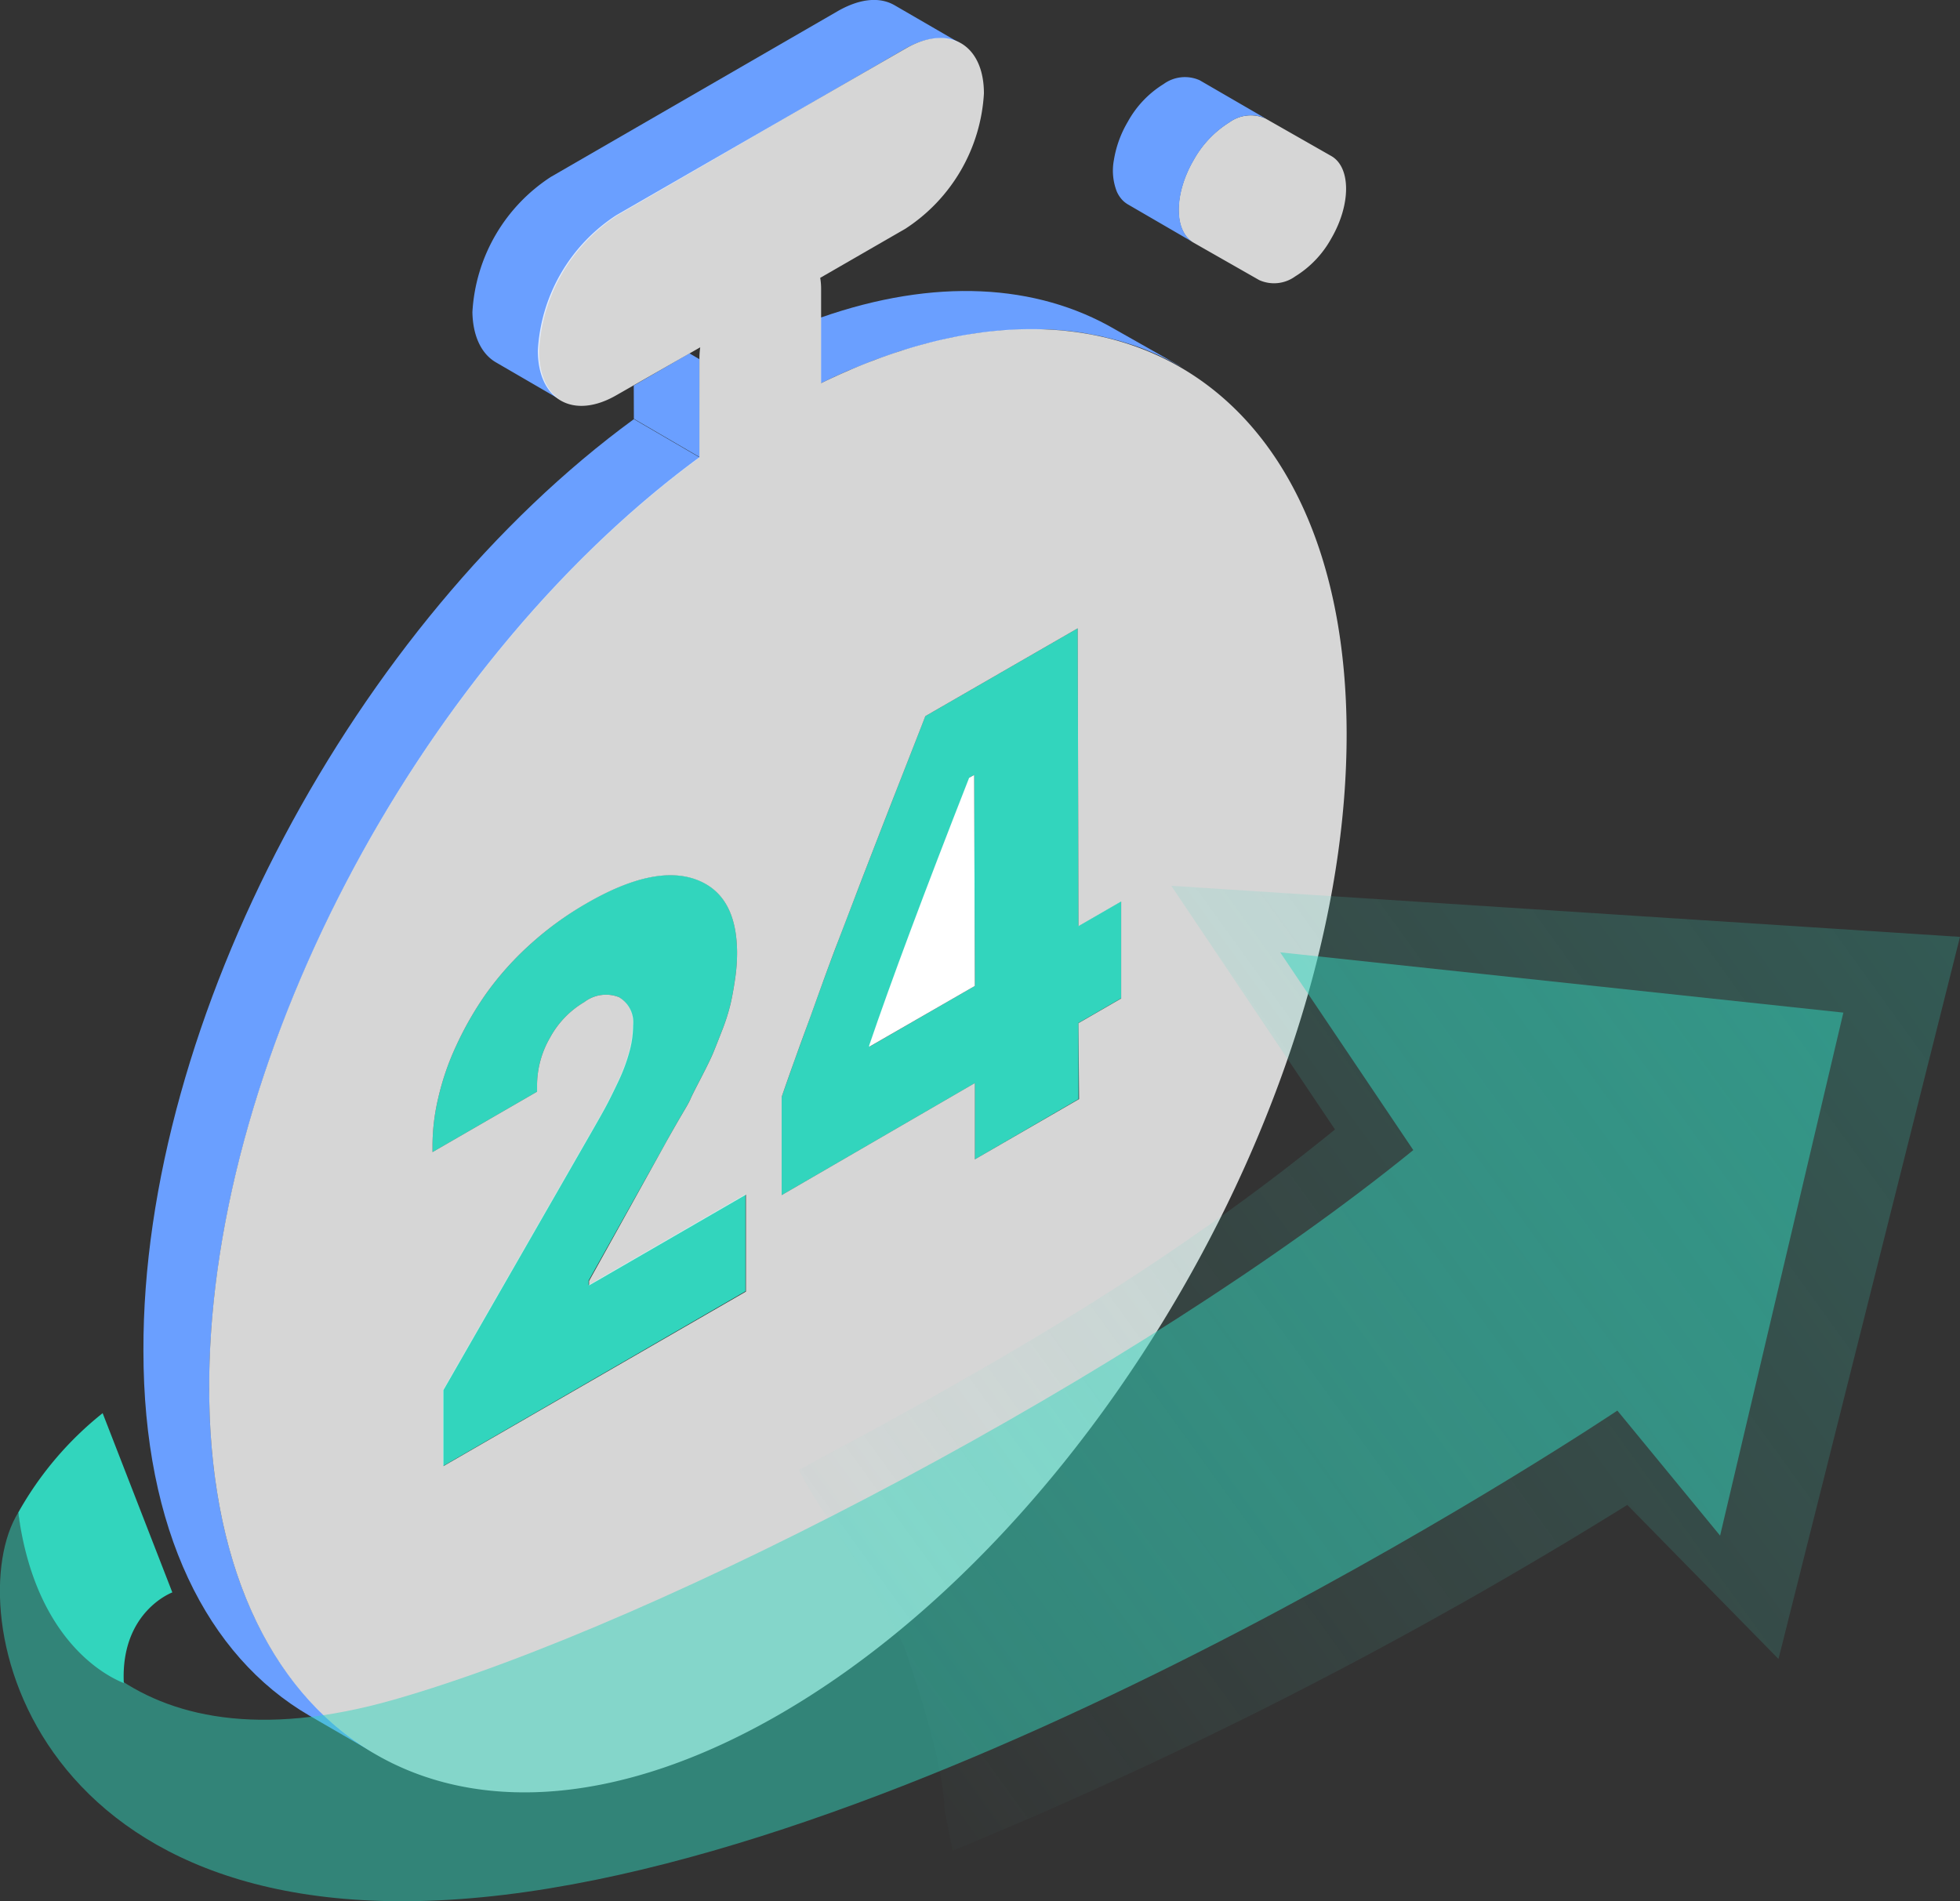<svg id="图层_1" data-name="图层 1" xmlns="http://www.w3.org/2000/svg" xmlns:xlink="http://www.w3.org/1999/xlink" viewBox="0 0 174.92 169.69"><rect x="0" y="0" width="174.92" height="169.69" fill="#333333" stroke="none"/><defs><style>.cls-1{fill:#32d5bd;}.cls-2,.cls-4{fill:#fff;}.cls-2,.cls-5,.cls-8{opacity:0.8;}.cls-3{fill:#6a9fff;}.cls-6{opacity:0.5;}.cls-7{opacity:0.3;}.cls-8{fill:url(#未命名的渐变_9);}</style><linearGradient id="未命名的渐变_9" x1="69.35" y1="158.59" x2="172.94" y2="83.69" gradientUnits="userSpaceOnUse"><stop offset="0" stop-color="#69dbca" stop-opacity="0"/><stop offset="1" stop-color="#32d5bd"/></linearGradient></defs><title>2018.1.29-价格页图标设计</title><path class="cls-1" d="M96.25,82.64l3.81-2.2,0,8.66-3.81,2.2,0,6.8L87,103.48l0-6.81-17.24,10,0-8.77c.74-2.14,1.52-4.31,2.32-6.48S73.75,86.72,74.8,84s1.84-4.82,2.39-6.24,1.49-3.86,2.86-7.36,2.22-5.66,2.53-6.48l13.6-7.84ZM87,88l-.06-18.83-.4.23q-6,15.31-8.92,23.89v.12L87,88"/><path class="cls-2" d="M109.72,10.91a3.24,3.24,0,0,1,3.22-.33l5.86,3.34c1.77,1,1.78,4.33,0,7.38a9.18,9.18,0,0,1-3.21,3.37,3.22,3.22,0,0,1-3.21.33l-5.86-3.34c-1.77-1-1.78-4.33,0-7.38A9.24,9.24,0,0,1,109.72,10.91Z"/><path class="cls-1" d="M52.33,80.63q6-3.48,9.73-2.16c2.47.88,3.71,3.06,3.72,6.57a16.11,16.11,0,0,1-.18,2.35c-.12.82-.25,1.55-.4,2.2a18,18,0,0,1-.72,2.28c-.34.87-.61,1.56-.82,2.07s-.57,1.24-1.06,2.19-.84,1.62-1,2-.6,1.07-1.18,2.08-.94,1.65-1.08,1.92L52.53,114.3v.4l14-8.1,0,8.65-27,15.61,0-6.78,12.94-22.55c.62-1.08,1.11-1.94,1.46-2.58s.75-1.45,1.21-2.42a15.88,15.88,0,0,0,1-2.69,8.88,8.88,0,0,0,.32-2.33A2.59,2.59,0,0,0,55.24,89a3.18,3.18,0,0,0-3.08.43,8.26,8.26,0,0,0-3.08,3.2,8.55,8.55,0,0,0-1.15,4.12c0,.09,0,.21,0,.38s0,.27,0,.31l-9.33,5.39v-.62A18.53,18.53,0,0,1,39.11,98a23.35,23.35,0,0,1,1.58-4.61,29.46,29.46,0,0,1,2.65-4.64,27.2,27.2,0,0,1,3.89-4.38A29,29,0,0,1,52.33,80.63Z"/><path class="cls-3" d="M107.06,7.16a3.23,3.23,0,0,0-3.21.34,9.08,9.08,0,0,0-3.2,3.37,9.76,9.76,0,0,0-1.24,3.41,5.13,5.13,0,0,0,.26,2.82,2.71,2.71,0,0,0,.42.67,2.25,2.25,0,0,0,.58.48l5.87,3.41c-1.77-1-1.78-4.33,0-7.38a9.24,9.24,0,0,1,3.2-3.37,3.24,3.24,0,0,1,3.22-.33Z"/><path class="cls-3" d="M12.8,120.56c0,16,5.69,27.26,14.8,32.56l5.88,3.41C24.36,151.23,18.71,140,18.67,124c-.09-29.55,19-65,43.77-83.17l-5.87-3.42C31.77,55.54,12.71,91,12.8,120.56Z"/><path class="cls-3" d="M44.24,32.33l5.87,3.41c-1.26-.73-2-2.27-2-4.46a15.4,15.4,0,0,1,7-12.07L80.74,4.37c1.94-1.12,3.7-1.22,5-.48L79.84.47c-1.28-.74-3-.64-5,.48L49.16,15.79a15.42,15.42,0,0,0-7,12.07C42.2,30.06,43,31.6,44.24,32.33Z"/><polygon class="cls-3" points="62.44 40.8 62.42 32.06 61.53 31.54 56.56 34.41 56.57 37.38 62.44 40.8"/><path class="cls-3" d="M73.26,28.34l0,5.86h0c.8-.39,1.6-.76,2.38-1.1l.79-.32L78,32.15l.93-.33,1.39-.48,1-.29c.43-.13.87-.26,1.29-.37l1-.24c.42-.1.83-.21,1.24-.29s.66-.12,1-.18.79-.15,1.19-.21.66-.08,1-.12.77-.1,1.15-.13l1-.06,1.12-.06h1l1.09,0,.93.06,1.06.09.91.12c.34.05.68.1,1,.17l.89.17q.5.11,1,.24l.85.23,1,.31.83.29.92.38c.27.11.53.22.79.35l.9.44.75.41.26.13L99.5,29.39C92.49,25.31,83.41,24.79,73.26,28.34Z"/><path class="cls-4" d="M86.49,69.42q-6,15.31-8.92,23.89v.12L87,88l-.06-18.83Z"/><g class="cls-5"><path class="cls-4" d="M73.28,34.2l0-8.4a6,6,0,0,0-.08-1l7.61-4.39a15.45,15.45,0,0,0,7-12.07c0-4.42-3.17-6.22-7-4L55,19.21a15.4,15.4,0,0,0-7,12.07c0,4.41,3.16,6.21,7,4L62.49,31a7.79,7.79,0,0,0-.07,1.07l0,8.74h0C37.64,59,18.58,94.42,18.67,124c.09,32.21,22.89,45.21,50.92,29s50.68-55.42,50.59-87.63C120.1,34.7,99.44,21.45,73.28,34.2ZM39.57,130.86l0-6.78,12.94-22.55c.62-1.08,1.11-1.94,1.46-2.58s.75-1.45,1.21-2.42a15.88,15.88,0,0,0,1-2.69,8.88,8.88,0,0,0,.32-2.33A2.59,2.59,0,0,0,55.24,89a3.18,3.18,0,0,0-3.08.43,8.26,8.26,0,0,0-3.08,3.2,8.55,8.55,0,0,0-1.15,4.12c0,.09,0,.21,0,.38s0,.27,0,.31l-9.33,5.39v-.62A18.53,18.53,0,0,1,39.11,98a23.35,23.35,0,0,1,1.58-4.61,29.46,29.46,0,0,1,2.65-4.64,27.2,27.2,0,0,1,3.89-4.38,29,29,0,0,1,5.1-3.73q6-3.48,9.73-2.16c2.47.88,3.71,3.06,3.72,6.57a16.11,16.11,0,0,1-.18,2.35c-.12.82-.25,1.55-.4,2.2a18,18,0,0,1-.72,2.28c-.34.87-.61,1.56-.82,2.07s-.57,1.24-1.06,2.19-.84,1.62-1,2-.6,1.07-1.18,2.08-.94,1.65-1.08,1.91l-6.77,12.2v.4l14-8.1,0,8.65ZM96.3,98.1,87,103.48l0-6.81-17.24,10,0-8.77c.74-2.14,1.52-4.31,2.32-6.48S73.75,86.72,74.8,84s1.84-4.82,2.39-6.24,1.49-3.86,2.86-7.36,2.22-5.66,2.53-6.48l13.6-7.84.07,26.58,3.81-2.2,0,8.66-3.81,2.2Z"/></g><g class="cls-6"><path class="cls-1" d="M1.63,135C3,144,11,158.59,35.13,151.71s66.74-29.33,91-49.06L114.25,85l50.26,5.38-11,46.68-9.17-11.16S87.54,164,45,169.12-3.74,143.61,1.63,135Z"/></g><path class="cls-1" d="M1.63,135a30.17,30.17,0,0,1,7.53-8.87l6.22,16s-4.64,1.71-4.33,8.1C11.05,150.16,3.3,147.75,1.63,135Z"/><g class="cls-7"><path class="cls-8" d="M104.53,79.06l14.61,21.75c-14.15,11.52-28.36,20-47.85,30.38,2.41,4.72,6,8.53,9.43,15.84,1.34,4,3.41,10.25,3.6,14.61,0,.11.68,3.45.69,3.55a408.18,408.18,0,0,0,60.22-30.87l13.49,13.75,16.2-64.45Z"/></g></svg>